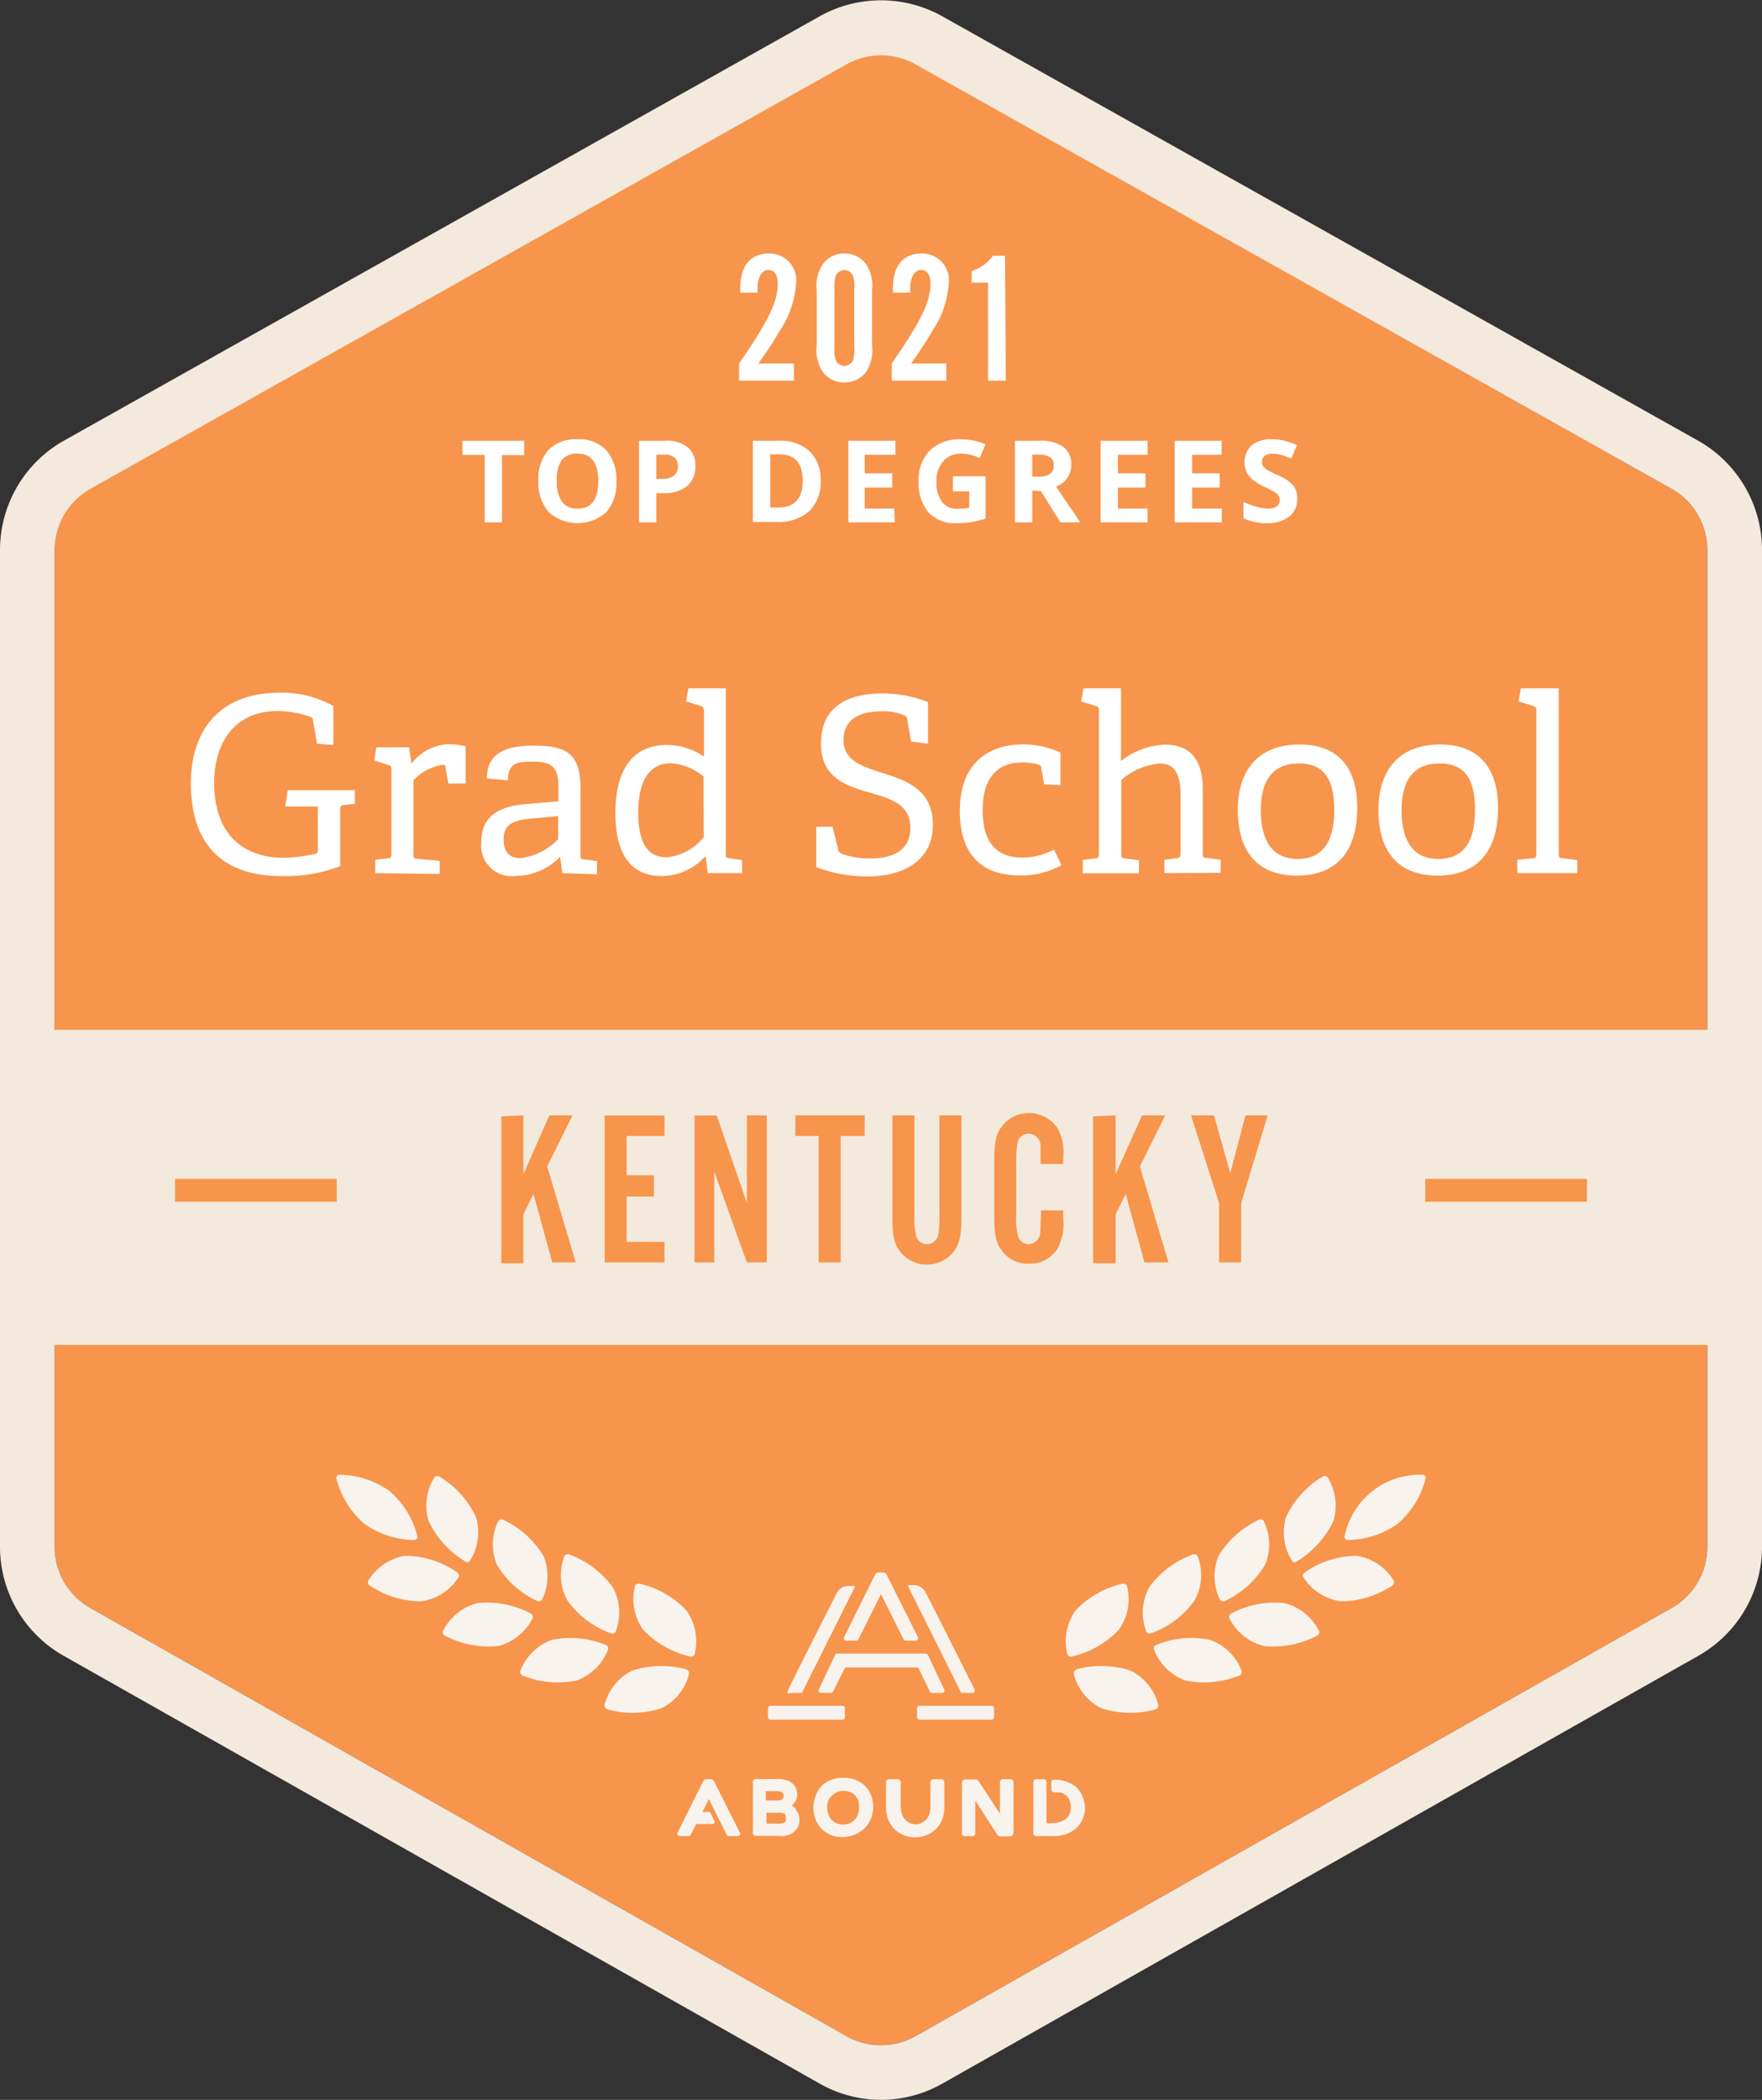 <svg xmlns="http://www.w3.org/2000/svg" viewBox="0 0 108 128.64"><rect x="0" y="0" width="108" height="128.64" fill="#333333" stroke="none"/><defs><style>.cls-1{fill:#f7954c}.cls-2{fill:#f9f3ee}.cls-4{fill:#fff}</style></defs><g id="Layer_2" data-name="Layer 2"><g id="Layer_1-2" data-name="Layer 1"><path class="cls-1" d="M104.65 94.76V33.7a4.32 4.32 0 0 0-2.2-3.76L56.11 3.9a4.34 4.34 0 0 0-4.22 0l-46.34 26a4.32 4.32 0 0 0-2.2 3.76v61.1a4.31 4.31 0 0 0 2.19 3.75l46.33 26.22a4.36 4.36 0 0 0 4.26 0l46.33-26.22a4.31 4.31 0 0 0 2.19-3.75z"/><path class="cls-2" d="M26.64 90.49a.24.24 0 0 1 .34 0 5.73 5.73 0 0 1 2.19 2.44 3.23 3.23 0 0 1-.37 2.69c-.06.11-.21.12-.34 0a5.71 5.71 0 0 1-2.19-2.45 3.24 3.24 0 0 1 .37-2.68zm-6.02.09a.18.18 0 0 1 .18-.23 5.32 5.32 0 0 1 3.08 1 5.32 5.32 0 0 1 1.7 2.76.18.18 0 0 1-.18.23 5.32 5.32 0 0 1-3.08-1 5.39 5.39 0 0 1-1.7-2.76zm13.97 4.76a.25.25 0 0 1 .33-.1 5.74 5.74 0 0 1 2.64 2 3.25 3.25 0 0 1 .18 2.71.23.23 0 0 1-.32.1 5.62 5.62 0 0 1-2.64-2 3.22 3.22 0 0 1-.19-2.71zm-2.7 7.03a.24.24 0 0 0 .18.29 5.71 5.71 0 0 0 3.27.29 3.24 3.24 0 0 0 1.93-1.9.23.23 0 0 0-.17-.29 5.7 5.7 0 0 0-3.27-.3 3.24 3.24 0 0 0-1.94 1.91zm7.03-5.2a.24.24 0 0 1 .31-.14 5.63 5.63 0 0 1 2.85 1.64 3.28 3.28 0 0 1 .5 2.67.24.24 0 0 1-.31.13 5.68 5.68 0 0 1-2.85-1.63 3.24 3.24 0 0 1-.5-2.67zm-1.87 7.29c0 .11.06.23.21.27a5.75 5.75 0 0 0 3.28-.08 3.21 3.21 0 0 0 1.7-2.12c0-.11-.06-.23-.2-.27a5.72 5.72 0 0 0-3.29.09 3.23 3.23 0 0 0-1.7 2.11zm-6.51-11.27a.23.23 0 0 1 .33-.07 5.67 5.67 0 0 1 2.44 2.2 3.24 3.24 0 0 1-.09 2.68.24.24 0 0 1-.33.06 5.59 5.59 0 0 1-2.43-2.2 3.22 3.22 0 0 1 .08-2.67zm-3.38 6.72c-.06.11 0 .24.14.31a5.78 5.78 0 0 0 3.23.62 3.27 3.27 0 0 0 2.12-1.71.24.24 0 0 0-.15-.3 5.67 5.67 0 0 0-3.23-.62 3.24 3.24 0 0 0-2.11 1.7zm-4.59-3.08a.24.24 0 0 0 .12.32 5.7 5.7 0 0 0 3.14.95 3.25 3.25 0 0 0 2.28-1.48c.07-.09 0-.24-.11-.31a5.65 5.65 0 0 0-3.15-1 3.28 3.28 0 0 0-2.28 1.52zm58.79-6.34a.24.24 0 0 0-.34 0 5.73 5.73 0 0 0-2.19 2.44 3.23 3.23 0 0 0 .37 2.69c.06.11.21.12.34 0a5.71 5.71 0 0 0 2.19-2.45 3.24 3.24 0 0 0-.37-2.68zm6.02.09a.18.18 0 0 0-.18-.23 4.69 4.69 0 0 0-4.78 3.76.18.18 0 0 0 .18.23 5.32 5.32 0 0 0 3.08-1 5.39 5.39 0 0 0 1.7-2.76zm-13.97 4.76a.25.25 0 0 0-.33-.1 5.74 5.74 0 0 0-2.64 2 3.25 3.25 0 0 0-.18 2.71.23.23 0 0 0 .32.1 5.62 5.62 0 0 0 2.64-2 3.22 3.22 0 0 0 .19-2.71zm2.7 7.03a.24.24 0 0 1-.18.29 5.71 5.71 0 0 1-3.27.29 3.24 3.24 0 0 1-1.93-1.9.23.23 0 0 1 .17-.29 5.7 5.7 0 0 1 3.27-.3 3.24 3.24 0 0 1 1.94 1.91zm-7.03-5.2a.24.24 0 0 0-.31-.14 5.63 5.63 0 0 0-2.85 1.64 3.28 3.28 0 0 0-.5 2.67.24.24 0 0 0 .31.13 5.68 5.68 0 0 0 2.85-1.63 3.24 3.24 0 0 0 .5-2.67zm1.92 7.29c0 .11-.06.23-.21.27a5.75 5.75 0 0 1-3.28-.08 3.21 3.21 0 0 1-1.7-2.12c0-.11.06-.23.2-.27a5.72 5.72 0 0 1 3.29.09 3.23 3.23 0 0 1 1.7 2.11zm6.46-11.27a.23.23 0 0 0-.33-.07 5.67 5.67 0 0 0-2.44 2.2 3.24 3.24 0 0 0 .09 2.68.24.24 0 0 0 .33.06 5.59 5.59 0 0 0 2.43-2.2 3.22 3.22 0 0 0-.08-2.67zm3.38 6.72c.06.11 0 .24-.14.31a5.78 5.78 0 0 1-3.23.62 3.27 3.27 0 0 1-2.12-1.71.24.24 0 0 1 .15-.3 5.67 5.67 0 0 1 3.23-.62 3.24 3.24 0 0 1 2.11 1.7zm4.59-3.08a.24.24 0 0 1-.12.32 5.7 5.7 0 0 1-3.14.95 3.25 3.25 0 0 1-2.28-1.48c-.07-.09 0-.24.11-.31a5.65 5.65 0 0 1 3.15-1 3.28 3.28 0 0 1 2.28 1.52z"/><rect class="cls-2" x="47.07" y="104.5" width="4.72" height=".85" rx=".15"/><path class="cls-2" d="M48.46 103.71h.6a.14.14 0 0 0 .14-.09l3.18-6.37a.14.14 0 0 0 0-.09H52a.81.81 0 0 0-.71.43c-.7 1.38-3 5.91-3 6a.17.17 0 0 0 0 .14.15.15 0 0 0 .17-.02zm10.54 0h.6a.15.15 0 0 0 .13-.07.16.16 0 0 0 0-.15s-2.29-4.57-3-5.95a.81.81 0 0 0-.71-.43h-.27a.1.1 0 0 0-.08 0 .14.14 0 0 0 0 .09l3.18 6.37a.14.14 0 0 0 .15.14z"/><rect class="cls-2" x="56.21" y="104.5" width="4.72" height=".85" rx=".15"/><path class="cls-2" d="M51.74 100.43a.16.16 0 0 0 .13.08h.61a.15.15 0 0 0 .14-.09L54 97.66l1.38 2.76a.17.17 0 0 0 .13.09h.62a.15.15 0 0 0 .13-.22l-1.92-3.83a.26.26 0 0 0-.22-.13h-.26a.25.25 0 0 0-.22.13l-1.9 3.83a.14.14 0 0 0 0 .14zm5.26 3.2a.16.16 0 0 0 .14.08h.61a.12.12 0 0 0 .12-.07.16.16 0 0 0 0-.15l-1-2.11a.16.16 0 0 0-.14-.08h-5.4a.16.16 0 0 0-.14.08l-1 2.11a.16.16 0 0 0 0 .15.12.12 0 0 0 .12.07h.61a.16.16 0 0 0 .14-.08l.74-1.48h4.48zm-8.23 7.18a.86.86 0 0 0-.26-.2.77.77 0 0 0 .35-.68.87.87 0 0 0-.1-.44.81.81 0 0 0-.26-.29 1 1 0 0 0-.36-.16 1.74 1.74 0 0 0-.39-.05h-1.44a.17.17 0 0 0-.16.17v3.14a.17.17 0 0 0 .16.17h1.34a2.61 2.61 0 0 0 .48 0 1.25 1.25 0 0 0 .43-.17 1 1 0 0 0 .32-.32 1 1 0 0 0 .12-.51.91.91 0 0 0-.23-.61zm-.6.57a.27.27 0 0 1 0 .17.32.32 0 0 1-.12.11 1 1 0 0 1-.34.06h-.73v-.67h.75a.59.59 0 0 1 .38.08s.06.08.06.25zm-.23-1.16a.38.38 0 0 1-.28.08h-.72v-.57h.67a.53.53 0 0 1 .33.08.23.23 0 0 1 .1.21.25.25 0 0 1-.1.2zm5.06-.83a1.62 1.62 0 0 0-.59-.36 2 2 0 0 0-.71-.12 2.06 2.06 0 0 0-.76.13 1.69 1.69 0 0 0-.58.37 1.77 1.77 0 0 0-.36.59 2 2 0 0 0-.14.75 2 2 0 0 0 .14.74 1.73 1.73 0 0 0 .38.57 1.85 1.85 0 0 0 .58.37A2 2 0 0 0 53 112a1.77 1.77 0 0 0 .38-.58 2 2 0 0 0 0-1.48 1.81 1.81 0 0 0-.38-.55zm-.34 1.32a1.21 1.21 0 0 1-.07.43.9.9 0 0 1-.2.34 1 1 0 0 1-.31.22 1.1 1.1 0 0 1-.8 0 1 1 0 0 1-.31-.22 1.05 1.05 0 0 1-.2-.34 1.18 1.18 0 0 1-.07-.43 1.07 1.07 0 0 1 .07-.41 1.12 1.12 0 0 1 .23-.3 1 1 0 0 1 .31-.21 1 1 0 0 1 .8 0 .85.85 0 0 1 .31.21.94.94 0 0 1 .2.33 1.1 1.1 0 0 1 .02.38zm5.03-1.71h-.48a.18.18 0 0 0-.18.19v1.53a1.49 1.49 0 0 1-.07.43 1.27 1.27 0 0 1-.2.34h.06-.08a1.2 1.2 0 0 1-.27.19.82.82 0 0 1-.35.08.75.75 0 0 1-.35-.08 1.07 1.07 0 0 1-.28-.19.9.9 0 0 1-.2-.34 1.22 1.22 0 0 1-.08-.43v-1.53A.18.18 0 0 0 55 109h-.5a.18.18 0 0 0-.19.19v1.56a2 2 0 0 0 .14.74 1.73 1.73 0 0 0 .38.57 1.75 1.75 0 0 0 .58.37 1.87 1.87 0 0 0 1.37 0 1.75 1.75 0 0 0 .58-.37 1.73 1.73 0 0 0 .38-.57 2 2 0 0 0 .14-.74v-1.56a.18.18 0 0 0-.19-.19zm4.25 0h-.48a.18.18 0 0 0-.17.17v1.94l-1.31-2a.23.23 0 0 0-.19-.1h-.61a.22.22 0 0 0-.22.22v3.08a.18.18 0 0 0 .17.18h.48a.17.17 0 0 0 .17-.18v-2l1.35 2.09a.22.22 0 0 0 .18.1h.59a.22.22 0 0 0 .22-.22v-3.09a.18.18 0 0 0-.18-.19zm4.39 1a1.67 1.67 0 0 0-.39-.54 2.06 2.06 0 0 0-1.36-.43.14.14 0 0 0-.14.14v.44a.21.21 0 0 0 .19.2h.06a2.72 2.72 0 0 1 .3 0 .78.78 0 0 1 .34.17.72.72 0 0 1 .22.29 1.17 1.17 0 0 1 .08.45 1 1 0 0 1-.09.45.85.85 0 0 1-.24.29 1.33 1.33 0 0 1-.38.17 1.84 1.84 0 0 1-.47.06h-.31v-2.55A.16.16 0 0 0 64 109h-.5a.16.16 0 0 0-.16.16v3.15a.17.17 0 0 0 .16.17h1.17a2 2 0 0 0 .63-.11 1.75 1.75 0 0 0 .59-.31 1.7 1.7 0 0 0 .44-.55 1.65 1.65 0 0 0 .17-.77 1.86 1.86 0 0 0-.17-.74zm-22.76-1h-.27a.21.21 0 0 0-.2.13l-1.57 3.14a.14.14 0 0 0 0 .14.15.15 0 0 0 .12.07h.56a.14.14 0 0 0 .13-.08l.33-.66h1a.14.14 0 0 0 .12-.06.15.15 0 0 0 0-.13l-.23-.46a.13.13 0 0 0-.13-.09h-.37l.39-.79 1.09 2.19a.13.13 0 0 0 .13.08h.56a.15.15 0 0 0 .12-.07.14.14 0 0 0 0-.14l-1.58-3.14a.22.22 0 0 0-.2-.13z"/><path d="M104.09 27 57.76 1a7.7 7.7 0 0 0-7.52 0L3.91 27A7.69 7.69 0 0 0 0 33.7v61.06a7.67 7.67 0 0 0 3.89 6.67l46.34 26.21a7.61 7.61 0 0 0 7.54 0l46.34-26.21a7.67 7.67 0 0 0 3.89-6.67V33.7a7.69 7.69 0 0 0-3.91-6.7zM5.55 29.94l46.34-26a4.32 4.32 0 0 1 4.22 0l46.34 26a4.32 4.32 0 0 1 2.2 3.76v29.39H3.35V33.7a4.32 4.32 0 0 1 2.2-3.76zm96.91 68.57-46.33 26.22a4.33 4.33 0 0 1-4.26 0L5.54 98.51a4.31 4.31 0 0 1-2.19-3.75V82.39h101.3v12.37a4.31 4.31 0 0 1-2.19 3.75z" style="fill:#f4e9dd"/><path class="cls-1" d="M32.08 68.33v3.61l1.59-3.61h1.42l-1.55 3.13 1.75 5.88h-1.44l-1.15-4.19-.62 1.24v3h-1.35v-9zm8.65 1.26h-2.32V72h1.67v1.3h-1.67v2.78h2.32v1.26h-3.67v-9h3.67zm5.05 7.75-2-5.57v5.57h-1.21v-9h1.36l1.85 5.35v-5.36H47v9zm5.75 0h-1.35v-7.75h-1.43v-1.26H53v1.26h-1.47zm7.4-9.01v6.08c0 1.33-.11 1.82-.54 2.35a2.1 2.1 0 0 1-3.15 0c-.43-.53-.54-1-.54-2.35v-6.08h1.35v5.93a5.34 5.34 0 0 0 .1 1.44.69.69 0 0 0 .67.52.7.7 0 0 0 .69-.6 7.89 7.89 0 0 0 .07-1.36v-5.93zm4.85 2.98v-1.14a.74.74 0 0 0-.73-.72.69.69 0 0 0-.69.6 7.89 7.89 0 0 0-.07 1.36v2.86a5.14 5.14 0 0 0 .1 1.43.68.68 0 0 0 .66.52.74.74 0 0 0 .71-.76c0-.24.05-.9.05-1.31h1.36v.51a3.21 3.21 0 0 1-.31 1.76 2 2 0 0 1-1.8 1 2 2 0 0 1-1.58-.71c-.44-.54-.54-1-.54-2.39v-3.01c0-1.41.1-1.86.54-2.4a2.11 2.11 0 0 1 3.38.27 3 3 0 0 1 .31 1.65v.48zm4.6-2.98v3.61L70 68.33h1.42l-1.55 3.13 1.75 5.88h-1.47L69 73.15l-.62 1.24v3H67v-9zm7.69 9.01h-1.35v-3.65L73 68.33h1.41l1 3.54.93-3.54h1.36l-1.62 5.36z"/><path class="cls-4" d="M48.66 23.32H45.3v-1.05c1.82-2.64 2.37-3.78 2.37-4.9 0-.54-.2-.83-.57-.83s-.67.37-.67 1.18a2.07 2.07 0 0 0 0 .21h-1.06v-.26c0-1.38.62-2.14 1.76-2.14a1.64 1.64 0 0 1 1.66 1.87 5.85 5.85 0 0 1-1 2.87 23.53 23.53 0 0 1-1.31 2h2.18zm4.79-2.14a2.45 2.45 0 0 1-.35 1.59 1.66 1.66 0 0 1-1.34.66 1.62 1.62 0 0 1-1.34-.66 2.38 2.38 0 0 1-.36-1.59v-3.4a2.37 2.37 0 0 1 .36-1.58 1.6 1.6 0 0 1 1.34-.67 1.63 1.63 0 0 1 1.34.67 2.43 2.43 0 0 1 .35 1.58zm-2.3 0a2.47 2.47 0 0 0 .08.9.58.58 0 0 0 1.05 0 2.47 2.47 0 0 0 .08-.9v-3.41a2.37 2.37 0 0 0-.08-.89.58.58 0 0 0-1.05 0 2.37 2.37 0 0 0-.08.89zM58 23.32h-3.34v-1.05c1.82-2.64 2.37-3.78 2.37-4.9 0-.54-.2-.83-.57-.83s-.67.37-.67 1.18a2.07 2.07 0 0 0 0 .21h-1.06v-.26c0-1.38.62-2.14 1.76-2.14a1.64 1.64 0 0 1 1.66 1.87 5.85 5.85 0 0 1-1 2.87 23.53 23.53 0 0 1-1.31 2H58zm3.65 0h-1.09v-6h-1v-.71a2.71 2.71 0 0 0 1.31-.94h.73zM30.77 32h-1.06v-4.13h-1.36V27h3.78v.88h-1.36zm7.01-2.52a2.7 2.7 0 0 1-.62 1.9 2.65 2.65 0 0 1-3.52 0 2.71 2.71 0 0 1-.64-1.91 2.71 2.71 0 0 1 .62-1.91 2.33 2.33 0 0 1 1.77-.65 2.28 2.28 0 0 1 1.76.66 2.71 2.71 0 0 1 .63 1.91zm-3.65 0a2.09 2.09 0 0 0 .32 1.26 1.12 1.12 0 0 0 .95.42c.85 0 1.27-.56 1.27-1.68s-.42-1.69-1.26-1.69a1.15 1.15 0 0 0-1 .42 2.14 2.14 0 0 0-.28 1.27zm8.49-.94a1.54 1.54 0 0 1-.51 1.24 2.16 2.16 0 0 1-1.43.43h-.45V32h-1.06v-5h1.59a2.1 2.1 0 0 1 1.38.39 1.41 1.41 0 0 1 .48 1.15zm-2.39.8h.34a1.19 1.19 0 0 0 .74-.2.67.67 0 0 0 .24-.56.68.68 0 0 0-.21-.55.91.91 0 0 0-.63-.18h-.48zm10.07.1a2.47 2.47 0 0 1-.71 1.89 2.88 2.88 0 0 1-2 .65h-1.44V27h1.57a2.65 2.65 0 0 1 1.9.64 2.38 2.38 0 0 1 .68 1.8zm-1.1 0c0-1.07-.48-1.61-1.43-1.61h-.56v3.26h.45c1.02.02 1.54-.53 1.54-1.63zM54.84 32H52v-5h2.88v.86H53V29h1.69v.87H53v1.29h1.82zm3.57-2.82h2v2.59a5.7 5.7 0 0 1-.91.22 6.15 6.15 0 0 1-.87.06 2.19 2.19 0 0 1-1.72-.66 2.77 2.77 0 0 1-.6-1.91 2.52 2.52 0 0 1 .69-1.89 2.63 2.63 0 0 1 1.92-.68 3.78 3.78 0 0 1 1.48.31l-.35.85a2.53 2.53 0 0 0-1.14-.28 1.42 1.42 0 0 0-1.1.47 1.8 1.8 0 0 0-.41 1.24 2 2 0 0 0 .33 1.24 1.16 1.16 0 0 0 1 .43 3.21 3.21 0 0 0 .68-.07v-1h-1zm4.86.88V32h-1.06v-5h1.46a2.44 2.44 0 0 1 1.5.37 1.3 1.3 0 0 1 .49 1.12 1.34 1.34 0 0 1-.24.79 1.49 1.49 0 0 1-.69.53c.75 1.12 1.27 1.84 1.47 2.19H65l-1.2-1.92zm0-.86h.34a1.31 1.31 0 0 0 .74-.16.61.61 0 0 0 .24-.53.55.55 0 0 0-.24-.51 1.5 1.5 0 0 0-.76-.15h-.32zm7.07 2.8h-2.88v-5h2.88v.86h-1.82V29h1.69v.87h-1.69v1.29h1.82zm4.55 0H72v-5h2.88v.86h-1.81V29h1.69v.87h-1.69v1.29h1.82zm4.62-1.41a1.3 1.3 0 0 1-.51 1.07 2.14 2.14 0 0 1-1.36.39 3.22 3.22 0 0 1-1.42-.3v-1a5.82 5.82 0 0 0 .86.31 2.64 2.64 0 0 0 .64.1.94.94 0 0 0 .54-.14.46.46 0 0 0 .18-.39.43.43 0 0 0-.08-.27.87.87 0 0 0-.24-.22 5.92 5.92 0 0 0-.65-.33 3.4 3.4 0 0 1-.68-.42 1.37 1.37 0 0 1-.37-.46 1.43 1.43 0 0 1 .31-1.66 1.89 1.89 0 0 1 1.27-.36 2.66 2.66 0 0 1 .75.1 4.39 4.39 0 0 1 .74.26l-.34.82a4.83 4.83 0 0 0-.66-.23 2.4 2.4 0 0 0-.52-.07.65.65 0 0 0-.46.15.44.44 0 0 0-.16.36.51.51 0 0 0 .06.25 1 1 0 0 0 .21.2c.09.06.32.18.67.35a2.51 2.51 0 0 1 1 .67 1.26 1.26 0 0 1 .22.82z"/><path class="cls-1" d="M10.73 72.22h9.91v1.4h-9.91zm76.63 0h9.91v1.4h-9.91z"/><path class="cls-4" d="M21.09 49.32c-.18 0-.24.07-.24.26v3.48a9.11 9.11 0 0 1-3.6.61c-4.05 0-5.55-2.41-5.55-5.68s1.79-5.55 5.4-5.55a6.4 6.4 0 0 1 3.33.81v2.39l-1-.08-.24-1.4c0-.13-.06-.22-.21-.26a6.19 6.19 0 0 0-1.98-.34c-2.37 0-3.87 1.63-3.87 4.43s1.47 4.56 4.29 4.56a9.18 9.18 0 0 0 1.85-.23c.13 0 .21-.07.21-.25v-2.66h-2l.16-1h4.11v.83zM23 53.49v-.82l.75-.09c.21 0 .24-.08.24-.3v-5.1c0-.16 0-.27-.2-.32l-.85-.28.13-.8h2l.15 1a3.05 3.05 0 0 1 2.25-1.19 4.42 4.42 0 0 1 1.07.13V48h-1.06l-.18-1c0-.12 0-.14-.18-.14a3.07 3.07 0 0 0-1.78.94v4.52c0 .23 0 .28.23.29l1.38.13v.8zm11.47 0-.14-1a3.81 3.81 0 0 1-2.72 1.17 1.87 1.87 0 0 1-2.11-2.05c0-1.5.93-2.21 2.73-2.35l2-.17v-.79c0-1.1-.21-1.64-1.51-1.64-.92 0-1.58 0-1.59 1.15l-1.29-.13c0-1.84 1.71-2 2.9-2 2.12 0 2.84.59 2.84 2.67v4c0 .24 0 .27.24.3l.77.11v.8zM34.21 50l-1.69.15c-1.29.12-1.65.5-1.65 1.28s.35 1.14 1.05 1.14a3.87 3.87 0 0 0 2.29-1.16zm9.17 3.49-.12-1h-.06a3.63 3.63 0 0 1-2.64 1.18c-1.71 0-2.84-1.11-2.84-3.86 0-3 1.34-4.17 3.14-4.17a4 4 0 0 1 2.29.71v-2.8a.29.29 0 0 0-.19-.3l-.9-.28.13-.8h2.3v10.11c0 .24 0 .27.24.3l.76.11v.8zm-.26-5.92a3.46 3.46 0 0 0-2-.81c-1.41 0-2 1.23-2 3 0 2.09.71 2.76 1.76 2.76a3.36 3.36 0 0 0 2.26-1.24zm12.72-2.14-.22-1.28c0-.21-.09-.27-.17-.31a3 3 0 0 0-1.45-.26c-1.55 0-2.3.68-2.3 1.74 0 1.24 1.08 1.61 2.28 2 1.5.47 3.2 1 3.2 3.21s-1.83 3.16-4 3.16a8.62 8.62 0 0 1-3.15-.57v-2.47h1l.34 1.35a.36.36 0 0 0 .3.33 5.08 5.08 0 0 0 1.68.26c1.53 0 2.45-.59 2.45-1.89s-1-1.71-2.21-2.06c-1.51-.45-3.27-.83-3.27-3.1s1.68-3.06 3.77-3.06a7.78 7.78 0 0 1 2.79.53v2.55zM65.06 53a5 5 0 0 1-2.57.63c-2.57 0-3.66-1.57-3.66-3.94 0-2.85 1.65-4.09 3.93-4.09a5.62 5.62 0 0 1 2.24.5v2l-1-.05-.18-1c0-.11 0-.16-.18-.21a3.25 3.25 0 0 0-1-.13c-1.34 0-2.41.77-2.41 2.92s1 2.91 2.45 2.91a4 4 0 0 0 1.92-.5zm6.31.49v-.82l.72-.09c.19 0 .27-.09.27-.3v-3.5c0-1.1-.2-2-1.26-2a4.07 4.07 0 0 0-2.37 1v4.51c0 .24 0 .27.24.3l.84.11v.8h-3.44v-.82l.75-.09c.21 0 .24-.08.24-.3v-8.73c0-.16 0-.26-.19-.31l-.9-.28.14-.8h2.3v4.45a4.6 4.6 0 0 1 2.7-1c1.61 0 2.31 1 2.31 2.72v3.92c0 .24 0 .27.24.3l.86.11v.8zm4.5-3.88c0-2.35 1.2-4 3.77-4s3.55 1.63 3.55 3.88c0 2.52-1.14 4.15-3.7 4.15s-3.62-1.64-3.62-4.03zm5.91 0c0-2-.72-2.84-2.17-2.84s-2.33.88-2.33 2.85.77 3 2.25 3 2.25-.96 2.25-3.01zm2.71 0c0-2.35 1.21-4 3.77-4s3.56 1.63 3.56 3.88c0 2.52-1.15 4.15-3.71 4.15s-3.62-1.64-3.62-4.03zm5.92 0c0-2-.72-2.84-2.18-2.84s-2.32.88-2.32 2.85.76 3 2.25 3 2.25-.96 2.25-3.01zM93 53.49v-.82l.93-.09c.22 0 .24-.08.24-.3v-8.72c0-.16 0-.26-.19-.31l-.9-.28.14-.8h2.32v10.11c0 .24 0 .27.24.3l.9.11v.8z"/></g></g></svg>